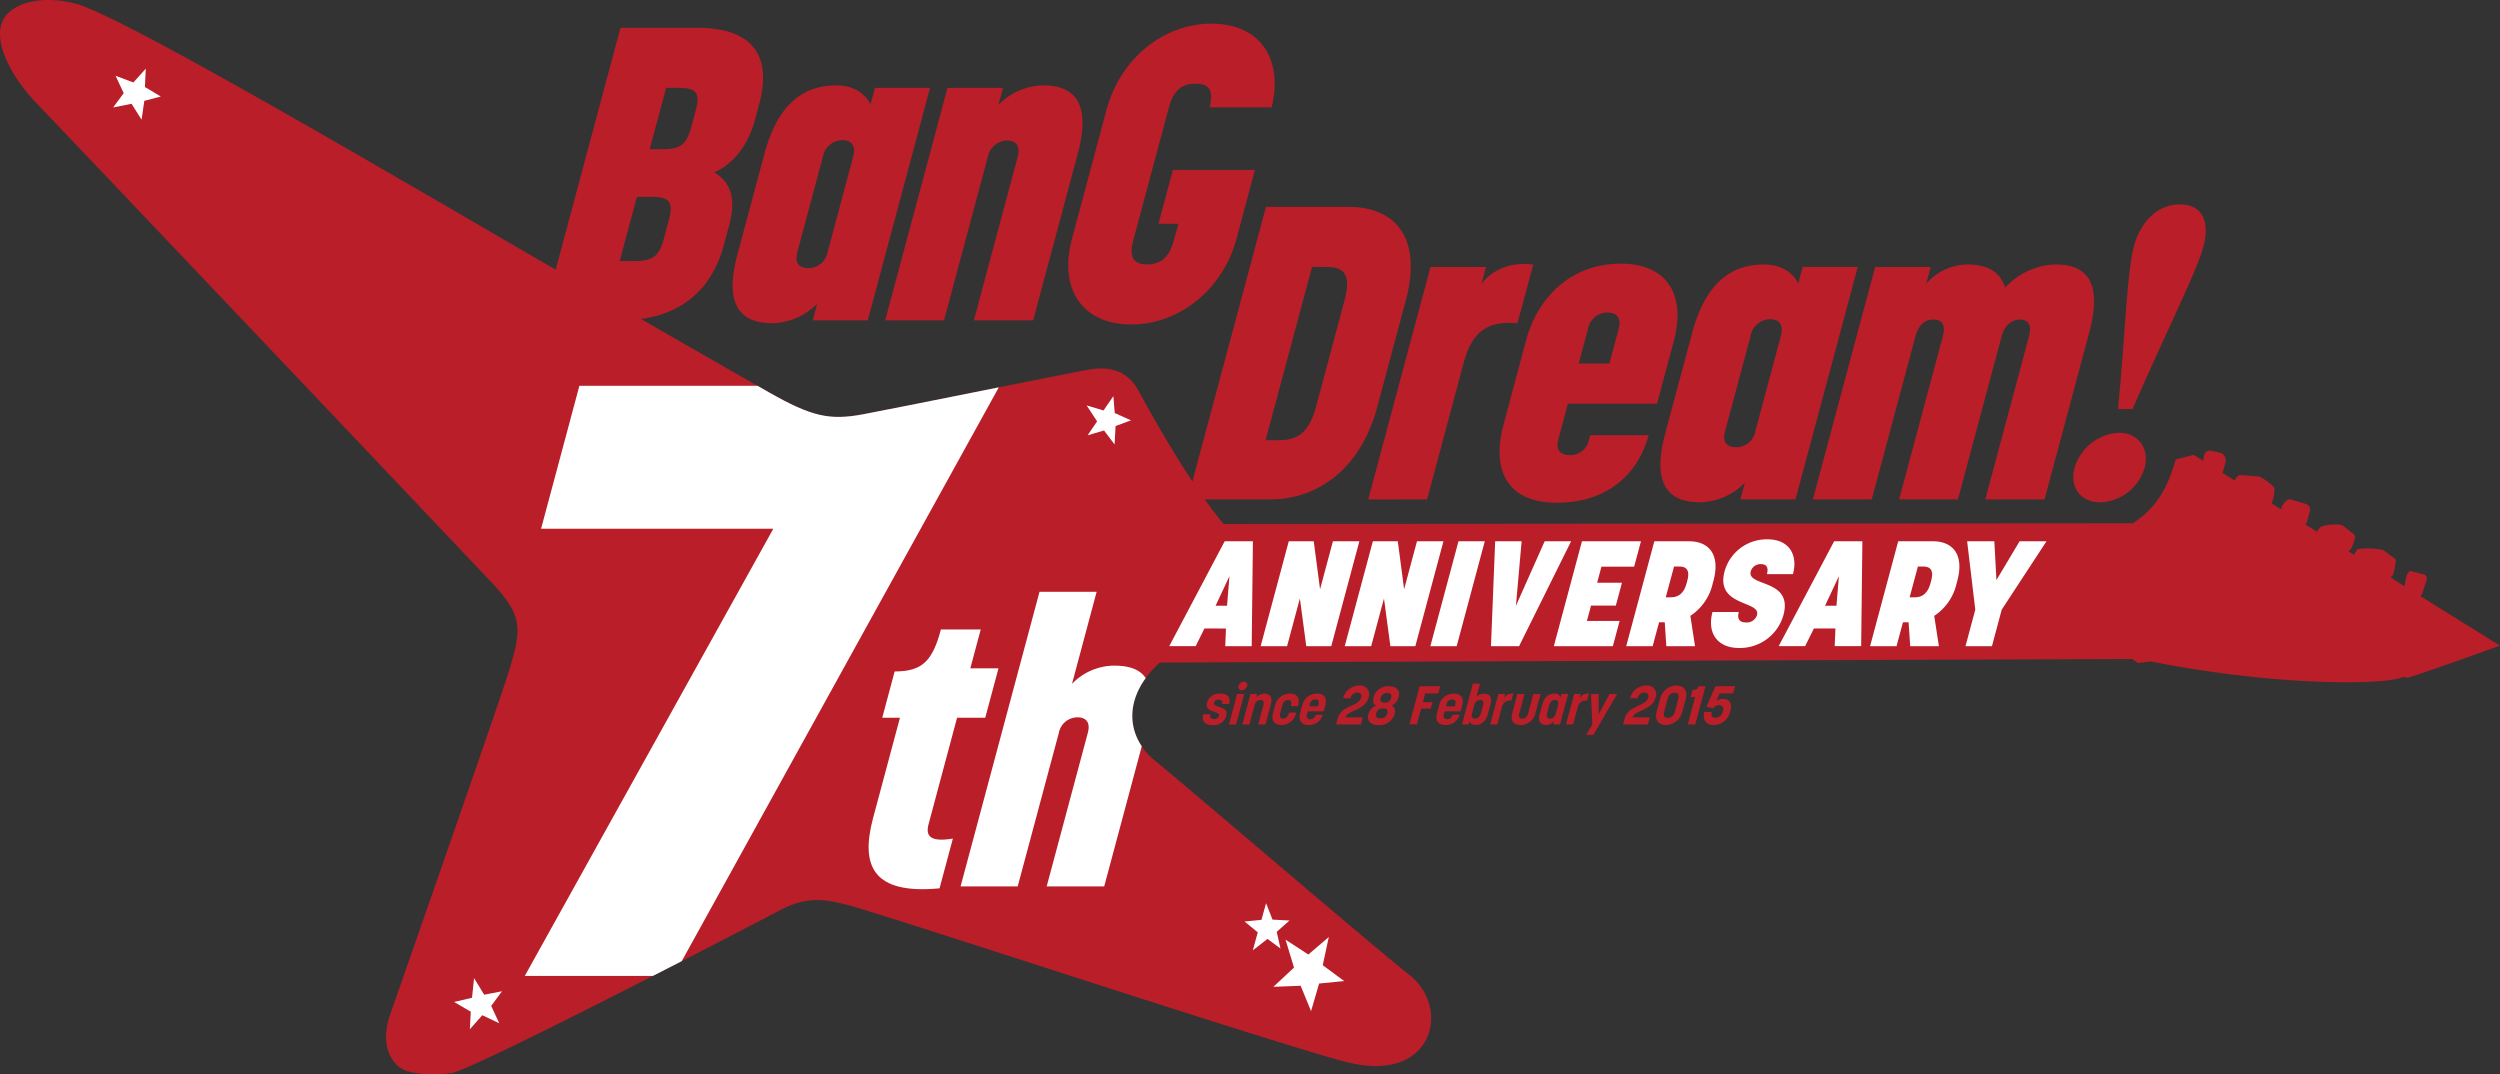 <svg xmlns="http://www.w3.org/2000/svg" xmlns:xlink="http://www.w3.org/1999/xlink" width="449.098" height="192.989" viewBox="0 0 449.098 192.989"><rect x="0" y="0" width="449.098" height="192.989" fill="#333333" stroke="none"/><defs><clipPath id="a"><rect width="449.098" height="192.989" fill="none"/></clipPath><clipPath id="b"><path d="M8.557,0C4.442.026,1.664,1.571.623,3.453A5.352,5.352,0,0,0,0,6.044v.088C.022,9.9,2.955,14.88,6.88,18.892c3.7,3.782,79.027,83.174,81.46,85.767,5.563,5.93,5.39,8.212,3.2,15.533-1.641,5.481-20.75,59.989-21.528,62.289-1.178,3.482-.9,7.262,1.884,9.325,1.161.86,3.611,1.172,5.852,1.183h.243a19.862,19.862,0,0,0,3.249-.255c4.133-.751,54.206-26.722,58.679-29.118,5.026-2.695,8.234-2.112,12.518-1,6.554,1.7,78.182,25.377,89.676,28.228,15.387,3.818,18.683-9.827,10.981-15.783-5-3.869-40.664-34.41-45.6-38.409-5.341-4.331-6.045-11.817,1.433-18.14l12.18-22.948c-6.633-7.008-15.066-22.618-16.626-25.445-1.864-3.378-4.9-4.407-8.911-3.718-3.376.58-34.415,6.88-40.537,8.021-6.043,1.126-9.235.4-16.85-3.918-1.984-1.123-23.639-13.477-45.958-26.47C58.919,24.645,20.371,2.214,13.266.562A20.446,20.446,0,0,0,8.765,0Z" fill="none"/></clipPath></defs><g clip-path="url(#a)"><path d="M434.826,107.1a2.017,2.017,0,0,0,.278-.436c.092-.263.76-2.324.821-2.487a.754.754,0,0,0-.336-.925c-.174-.066-2.271-.594-2.558-.669s-.732.747-.761,1c-.018.165-.2,1.083-.324,1.718l-2.489-1.55.406-.463a11.47,11.47,0,0,0,.487-2.337.737.737,0,0,0-.22-.656l-1.891-1.4c-.522-.387-4.522-.534-4.815-.139a6.364,6.364,0,0,0-.541.9l-1-.62.4-.346a7.559,7.559,0,0,0,.78-2.205.554.554,0,0,0-.243-.528c-.513-.412-1.524-1.221-1.921-1.515-.615-.455-3.77-.194-4.2.384-.114.154-.291.42-.466.691l-2.091-1.3.229-.309s.349-1.246.532-1.9a1.1,1.1,0,0,0-.558-1.435c-.37-.13-2.64-.813-3.028-.877-.514-.084-1.376,1.027-1.477,1.558-.015.077-.032.161-.051.248l-1.7-1.058c.447-1.212.613-2.644.374-2.952a9.8,9.8,0,0,0-2.618-1.9s-2.948-.23-3.325-.249a1.136,1.136,0,0,0-.981.814l-.043.178-2.232-1.39c.238-.82.493-1.714.535-1.921a1.416,1.416,0,0,0-.8-1.632,10.826,10.826,0,0,0-2-.423.954.954,0,0,0-1.022.743c-.041.155-.126.583-.215,1.053l-1.688-1.052-3.229.818c-1.669,5.879-3.95,8.993-7.671,11.467l-163.356.13c-1.114-1.308-2.261-2.811-3.4-4.411h11.726c8.785,0,16.35-5.732,19.242-16.526l5.166-19.279c2.892-10.794-1.542-16.749-10.326-16.749H227.417L214.2,86.484c-4.58-6.912-8.677-14.479-9.717-16.364-1.864-3.378-4.9-4.407-8.911-3.718-3.377.58-34.415,6.88-40.537,8.021-6.043,1.126-9.235.4-16.851-3.917-1.27-.72-10.616-6.05-23.032-13.2,7.3-1.006,12.734-5.26,14.889-13.306L131,40.427c1.336-4.988.085-7.816-2.677-9.454,3.471-1.564,6.08-4.913,7.3-9.454l.758-2.829c2.633-9.825-2.435-13.7-11.145-13.7H111.463L99.82,48.446c-2.5-1.452-5.042-2.926-7.591-4.41C58.92,24.645,20.371,2.215,13.266.562,6.559-1,2.023.924.623,3.453-1.453,7.2,1.922,13.824,6.879,18.892c3.7,3.783,79.028,83.175,81.46,85.768,5.565,5.929,5.392,8.212,3.2,15.532-1.641,5.481-20.75,59.989-21.528,62.289-1.178,3.482-.9,7.261,1.884,9.325,1.859,1.376,7.024,1.35,9.344.928,4.133-.751,54.207-26.722,58.678-29.119,5.027-2.694,8.234-2.111,12.519-1,6.555,1.7,78.182,25.377,89.676,28.228,15.386,3.818,18.682-9.827,10.98-15.783-5-3.869-40.664-34.41-45.6-38.41-5.2-4.215-6-11.418.856-17.63l174.69-.64,1.006.721,2.322-.28c22.567,4.494,42.358,4.272,45.286,2.784l.87.138c.758-.08,16.572-5.758,16.572-5.758ZM235.692,47.957H238c2.9,0,4.958.67,3.521,6.03l-5.126,19.131c-1.436,5.36-4.052,5.955-6.733,5.955h-2.307Zm-116.03-32.17h2.233c3.052,0,3.95.819,3.112,3.946l-.838,3.126c-.9,3.35-2.173,3.946-5.225,3.946H116.71ZM111.325,46.9l3.092-11.538H117.1c3.351,0,3.871,1.116,3.012,4.317l-.9,3.35c-.838,3.127-2.154,3.871-5.206,3.871Z" fill="#b91e29"/><path d="M138.778,58.069a11.726,11.726,0,0,0,8.01-3.5l-.8,2.977h9.9l11.189-41.76h-9.9l-.8,2.978s-1.316-3.425-6.155-3.425c-5.658,0-10.421,3.052-12.9,12.283l-4.846,18.088c-2.474,9.231.634,12.358,6.292,12.358m4.473-12.8,4.588-17.121a3.61,3.61,0,0,1,3.552-2.977c1.116,0,2.52.595,1.882,2.977l-4.587,17.121a3.5,3.5,0,0,1-3.458,2.9c-1.192,0-2.616-.521-1.977-2.9" fill="#b91e29"/><path d="M169.586,57.547l7.859-29.329a3.6,3.6,0,0,1,3.478-2.978c1.191,0,2.52.6,1.882,2.978l-7.859,29.329h10.645l8-29.85c2.473-9.231-.561-12.357-6.218-12.357a11.507,11.507,0,0,0-8.009,3.5l.817-3.052h-9.975l-11.189,41.76Z" fill="#b91e29"/><path d="M203.182,58.291c8.71,0,16.51-6.327,18.943-15.409l3.312-12.356H210.7L208.1,40.2h3.573l-.818,3.052c-1.016,3.8-3.221,4.243-4.785,4.243s-3.528-.446-2.51-4.243l6.422-23.968c1.018-3.8,3.073-4.244,4.784-4.244s3.529.447,2.512,4.244h11.166c2.151-8.859-2.224-15.038-10.785-15.038-8.71,0-16.435,6.328-18.888,15.484l-6.2,23.15c-2.434,9.082,1.9,15.409,10.61,15.409" fill="#b91e29"/><path d="M256.362,89.717,263,64.929c1.5-5.583,4.58-7.369,9.577-6.849,0,0,2.907-10.57,2.832-10.57-6.554-.818-9.275,3.5-9.275,3.5l.818-3.052h-9.975l-11.19,41.76Z" fill="#b91e29"/><path d="M270.1,76.244c-2.333,8.709,1.069,14.069,9.556,14.069,9.082,0,14.627-5.136,16.5-12.133h-10.5l-.319,1.191a3.377,3.377,0,0,1-3.393,2.382c-1.191,0-2.615-.521-2-2.829l1.716-6.4h16.005l3.012-11.241c2.254-8.411-1.258-13.919-9.521-13.919-8.486,0-14.8,5.508-17.056,13.919Zm15.159-17.121a3.561,3.561,0,0,1,3.552-2.978c1.191,0,2.6.6,1.957,2.978L289.107,65.3H283.6Z" fill="#b91e29"/><path d="M305.428,90.239a11.73,11.73,0,0,0,8.011-3.5l-.8,2.977h9.9l11.19-41.76h-9.9l-.8,2.978s-1.316-3.425-6.155-3.425c-5.657,0-10.42,3.052-12.894,12.283l-4.847,18.088c-2.472,9.231.635,12.358,6.293,12.358m4.473-12.8,4.587-17.121a3.612,3.612,0,0,1,3.552-2.977c1.116,0,2.521.595,1.882,2.977l-4.586,17.121a3.494,3.494,0,0,1-3.457,2.9c-1.193,0-2.616-.521-1.978-2.9" fill="#b91e29"/><path d="M336.236,89.717,344.1,60.388c.638-2.382,2.063-2.977,3.179-2.977,1.266,0,2.372.6,1.734,2.977l-7.859,29.329H351.72l7.859-29.329c.618-2.308,2.138-2.977,3.254-2.977,1.191,0,2.3.6,1.659,2.977l-7.859,29.329h10.646l8-29.85c2.472-9.231-.412-12.357-6-12.357a12.781,12.781,0,0,0-9.083,4.169c-.86-2.9-3.275-4.169-6.7-4.169a9.882,9.882,0,0,0-7.489,3.5l.818-3.052h-9.975l-11.19,41.76Z" fill="#b91e29"/><path d="M372.664,84.06c-.937,3.5,1.173,6.179,4.6,6.179a8.649,8.649,0,0,0,7.984-6.179c.937-3.5-1.133-6.327-4.632-6.327a8.829,8.829,0,0,0-7.949,6.327" fill="#b91e29"/><path d="M395.841,44.235c1.057-3.945.153-7.518-4.239-7.518s-7.21,3.573-8.268,7.518c-1.256,4.69-1.523,15.409-2.85,29.254h2.6c6.017-13.845,11.5-24.564,12.752-29.254" fill="#b91e29"/><path d="M216.365,112.9l-1.572,3.176h-4.752L220,97.235h5.073l-.218,18.846h-4.752l.13-3.176Zm4.058-4.085.436-5.312-2.492,5.312Z" fill="#fff"/><path d="M234.657,116.081l-1.148-8.569-2.3,8.569H226.46l5.051-18.847H236l1.133,8.623,2.311-8.623h4.752l-5.05,18.847Z" fill="#fff"/><path d="M249.766,116.081l-1.148-8.569-2.3,8.569h-4.752l5.051-18.847h4.485l1.133,8.623,2.311-8.623H259.3l-5.05,18.847Z" fill="#fff"/><path d="M256.947,116.081,262,97.234h4.726l-5.049,18.847Z" fill="#fff"/><path d="M273.343,97.235l-1.022,11.585,5.16-11.585h4.752l-9.348,18.847h-5.047l.752-18.847Z" fill="#fff"/><path d="M287.682,101.8l-.772,2.883h4.458l-1.1,4.112h-4.458l-.736,2.749h5.873l-1.217,4.538h-10.6l5.05-18.846h10.6l-1.223,4.564Z" fill="#fff"/><path d="M297.182,97.235h6.22c3.711,0,5.628,2.509,4.406,7.073l-.136.508a9.446,9.446,0,0,1-4.016,5.819l.837,5.446H299.34l-.29-4.3h-1.015l-1.152,4.3h-4.752Zm2.055,10.063h.881c.935,0,2.26-.267,2.868-2.536l.115-.427c.608-2.269-.488-2.563-1.5-2.563h-.881Z" fill="#fff"/><path d="M322.084,103.134h-4.673c.386-1.442-.321-1.789-1.016-1.789a1.824,1.824,0,0,0-1.891,1.281c-.759,2.831,7.632,1.309,5.879,7.849a8.123,8.123,0,0,1-8.022,5.927c-3.765,0-5.76-2.616-4.73-6.461h4.726c-.416,1.548.46,1.869,1.235,1.869a1.906,1.906,0,0,0,2.039-1.335c.7-2.616-7.536-1.468-5.826-7.849a7.849,7.849,0,0,1,7.786-5.739c3.577,0,5.48,2.562,4.493,6.247" fill="#fff"/><path d="M325.845,112.9l-1.572,3.176h-4.752l9.962-18.846h5.073l-.218,18.846h-4.752l.13-3.176Zm4.058-4.085.436-5.312-2.492,5.312Z" fill="#fff"/><path d="M340.99,97.235h6.22c3.711,0,5.628,2.509,4.406,7.073l-.136.508a9.446,9.446,0,0,1-4.016,5.819l.837,5.446h-5.153l-.29-4.3h-1.015l-1.152,4.3h-4.752Zm2.055,10.063h.881c.935,0,2.26-.267,2.868-2.536l.115-.427c.608-2.269-.488-2.563-1.5-2.563h-.881Z" fill="#fff"/><path d="M353.375,97.235h4.887l.375,6.967,4.163-6.967h4.832l-8.042,12.279-1.76,6.568h-4.752l1.76-6.568Z" fill="#fff"/><path d="M220.788,126.468H219.53c.165-.614-.121-.779-.6-.779a.777.777,0,0,0-.833.526c-.275,1.024,2.69.477,2.181,2.379a2.331,2.331,0,0,1-2.521,1.658c-1.317,0-1.943-.722-1.616-1.941h1.287c-.161.6.131.858.619.858a.919.919,0,0,0,.936-.585c.257-.956-2.671-.439-2.154-2.369a2.28,2.28,0,0,1,2.384-1.619c1.336,0,1.91.624,1.575,1.872" fill="#b91e29"/><path d="M220.761,130.144l1.468-5.479h1.278l-1.468,5.479Zm2.29-6.142a.575.575,0,0,1-.574-.771,1.094,1.094,0,0,1,.989-.779.576.576,0,0,1,.571.779,1.072,1.072,0,0,1-.986.771" fill="#b91e29"/><path d="M223.169,130.144l1.469-5.479h1.2l-.167.624a2,2,0,0,1,1.489-.683c1,0,1.484.614,1.111,2.008l-.947,3.53h-1.3l.919-3.432c.18-.672-.034-.965-.531-.965-.527,0-.866.282-1.054.985l-.915,3.412Z" fill="#b91e29"/><path d="M230.2,130.241c-1.326,0-1.864-.829-1.511-2.145l.355-1.325a2.708,2.708,0,0,1,2.668-2.176c1.366,0,1.846.83,1.465,2.253h-1.288c.207-.77,0-1.092-.487-1.092s-.867.254-1.053.946L230,127.989c-.193.721-.032,1.1.5,1.1.459,0,.869-.332,1.067-1.072h1.288a2.683,2.683,0,0,1-2.663,2.222" fill="#b91e29"/><path d="M237.626,128.427a2.572,2.572,0,0,1-2.554,1.814c-1.325,0-1.864-.829-1.511-2.144l.357-1.337a2.7,2.7,0,0,1,2.667-2.165c1.3,0,1.861.772,1.5,2.117l-.287,1.073h-2.866l-.16.6a.6.6,0,0,0,.58.818.966.966,0,0,0,.965-.691l.031-.118h1.288Zm-.875-1.54.07-.262c.2-.732-.04-.976-.518-.976a1.024,1.024,0,0,0-1.024.839l-.107.4Z" fill="#b91e29"/><path d="M240.006,130.144l.277-1.033c.663-2.477,3.795-2.155,4.233-3.793a.667.667,0,0,0-.7-.907,1.288,1.288,0,0,0-1.221,1.024h-1.326a3.009,3.009,0,0,1,2.876-2.291,1.588,1.588,0,0,1,1.7,2.164c-.63,2.35-3.756,2.262-4.141,3.549h3.1l-.344,1.287Z" fill="#b91e29"/><path d="M245.816,128.3a2.2,2.2,0,0,1,1.384-1.53c-.477-.293-.646-.79-.431-1.59a2.7,2.7,0,0,1,2.754-1.911c1.317,0,2.049.722,1.727,1.921a2.247,2.247,0,0,1-1.271,1.58c.567.253.751.8.556,1.53a2.852,2.852,0,0,1-2.884,1.96c-1.4,0-2.16-.75-1.835-1.96m1.421-.136c-.189.7.222.878.739.878a1.16,1.16,0,0,0,1.231-.917c.17-.633-.119-.868-.616-.868h-.312a1.048,1.048,0,0,0-1.042.907m.8-2.808c-.193.721.167.868.694.868a1.056,1.056,0,0,0,1.163-.848c.188-.7-.191-.887-.7-.887a1.077,1.077,0,0,0-1.159.867" fill="#b91e29"/><path d="M256.023,124.567l-.418,1.56h1.725l-.313,1.17h-1.726l-.757,2.827h-1.345l1.836-6.854h3.7l-.347,1.3Z" fill="#b91e29"/><path d="M262.206,128.427a2.572,2.572,0,0,1-2.554,1.814c-1.325,0-1.864-.829-1.511-2.144l.357-1.337a2.7,2.7,0,0,1,2.667-2.165c1.3,0,1.861.772,1.5,2.117l-.287,1.073h-2.866l-.16.6a.6.6,0,0,0,.58.818.966.966,0,0,0,.965-.691l.031-.118h1.288Zm-.875-1.54.07-.262c.2-.732-.04-.976-.518-.976a1.024,1.024,0,0,0-1.024.839l-.107.4Z" fill="#b91e29"/><path d="M263.984,129.55l-.16.594h-1.2l1.974-7.36h1.276l-.638,2.378a2.008,2.008,0,0,1,1.379-.555c.993,0,1.483.613,1.109,2.008l-.428,1.6c-.376,1.4-1.194,2.018-2.19,2.018a1.05,1.05,0,0,1-1.123-.682m2.042-1.433.374-1.4c.177-.662-.051-.974-.53-.974a1.1,1.1,0,0,0-1.043.944l-.382,1.425c-.179.672.059.984.528.984s.872-.312,1.053-.984" fill="#b91e29"/><path d="M269.782,127.131l-.807,3.012H267.7l1.468-5.479h1.2l-.2.741a1.677,1.677,0,0,1,1.666-.8l-.337,1.257a1.488,1.488,0,0,0-1.714,1.268" fill="#b91e29"/><path d="M276.744,124.665l-.927,3.461a2.7,2.7,0,0,1-2.644,2.116c-1.316,0-1.867-.819-1.52-2.116l.927-3.461h1.287l-.977,3.646a.567.567,0,0,0,.588.79,1.064,1.064,0,0,0,.992-.79l.977-3.646Z" fill="#b91e29"/><path d="M276.607,128.2l.426-1.59c.379-1.414,1.213-2.018,2.178-2.018a1.056,1.056,0,0,1,1.124.682l.164-.614h1.21l-1.468,5.48h-1.21l.163-.6a1.964,1.964,0,0,1-1.493.692c-.985,0-1.471-.624-1.094-2.027m2.892-.1.379-1.414c.178-.663-.075-.955-.525-.955-.477,0-.87.3-1.05.974l-.374,1.4c-.183.682.049.985.526.985s.864-.312,1.044-.985" fill="#b91e29"/><path d="M283.4,127.131l-.807,3.012h-1.277l1.468-5.479h1.2l-.2.741a1.677,1.677,0,0,1,1.666-.8l-.337,1.257a1.488,1.488,0,0,0-1.714,1.268" fill="#b91e29"/><path d="M285.807,124.665h1.375l0,3.646,1.951-3.646h1.375l-4.261,7.351h-1.307l1.1-1.881Z" fill="#b91e29"/><path d="M291.566,130.144l.277-1.033c.663-2.477,3.8-2.155,4.234-3.793a.668.668,0,0,0-.7-.907,1.288,1.288,0,0,0-1.221,1.024h-1.326a3.008,3.008,0,0,1,2.876-2.291,1.587,1.587,0,0,1,1.7,2.164c-.63,2.35-3.756,2.262-4.14,3.549h3.1l-.345,1.287Z" fill="#b91e29"/><path d="M297.588,127.872l.627-2.34a3.124,3.124,0,0,1,2.951-2.389c1.355,0,2.047.985,1.671,2.389l-.628,2.34a3.115,3.115,0,0,1-2.945,2.369c-1.365,0-2.05-.975-1.676-2.369m3.292-.059.6-2.223c.236-.877-.139-1.15-.657-1.15s-1.028.273-1.263,1.15l-.593,2.213c-.235.879.13,1.151.647,1.151s1.039-.272,1.271-1.141" fill="#b91e29"/><path d="M305.132,123.27h1.248l-1.841,6.874h-1.355l1.342-5.011a2.716,2.716,0,0,1-.826.1l.348-1.3c.731,0,.946-.146,1.084-.663" fill="#b91e29"/><path d="M308.223,128.945a1.351,1.351,0,0,0,1.213-1.033l.076-.284a.69.69,0,0,0-.719-.955,1.3,1.3,0,0,0-1.046.556l-1.211-.283,1.638-3.676h3.51l-.345,1.287h-2.418s-.417.908-.617,1.356a1.921,1.921,0,0,1,1.14-.361c1.162,0,1.79.673,1.414,2.076l-.081.3a3.05,3.05,0,0,1-2.933,2.321c-1.365,0-2.049-.976-1.675-2.37h1.345c-.215.8.134,1.063.709,1.063" fill="#b91e29"/><path d="M171.93,128.929h5.06l2.376-8.867h-5.059l1.87-6.982h-7.155c-1.516,5.655-3.323,7.54-8.31,7.54l-2.226,8.309h3.18l-4.826,18.012c-2.358,8.8.145,13.755,11.938,12.638l2.394-8.937c-3.855.629-4.985-.279-4.367-2.583Z" fill="#fff"/><path d="M200.1,119.574a10.6,10.6,0,0,0-7.529,3.281L197,106.309H186.737l-14.181,52.922H182.82l7.391-27.579a3.426,3.426,0,0,1,3.349-2.792c1.156,0,2.453.558,1.854,2.792l-7.39,27.579H198.36l6.745-25.173c-2.329-3.467-2.418-7.946.712-12.244-1.119-1.676-3.159-2.24-5.721-2.24" fill="#fff"/><path d="M23.958,14.817l2.231-2.485-.156,3.3,2.855,1.709-2.964.774L25.433,21.5l-1.8-2.857-3.312.66,1.9-2.569-1.46-3.125Z" fill="#fff"/><path d="M198.232,73.736l1.776-2.579.241,3.039,2.921,1.314-2.77,1.023-.175,3.314-1.9-2.518-2.945.867,1.7-2.507L195.2,72.827Z" fill="#fff"/><path d="M86.98,178.687l3.2-.615-1.94,2.622,1.445,3.128-3.046-1.449L84.4,184.9l.17-3.156-3-1.755,3.222-.748.366-3.536Z" fill="#fff"/><path d="M235.027,171.47l3.682-3.151-1.091,5.069,3.848,2.848-4.5.443-1.449,4.963-1.868-4.559-4.9.185,3.706-3.452-1.526-5.02Z" fill="#fff"/><path d="M228.591,165.2l3.059.159-2.3,2.032.676,3-2.334-1.728-2.636,2.06.886-3.236-2.368-1.951,3.036-.293.83-3Z" fill="#fff"/></g><g clip-path="url(#b)"><path d="M138.92,94.977H97.2l6.88-25.677h75.5L121,175.314H94.269Z" fill="#fff"/></g></svg>